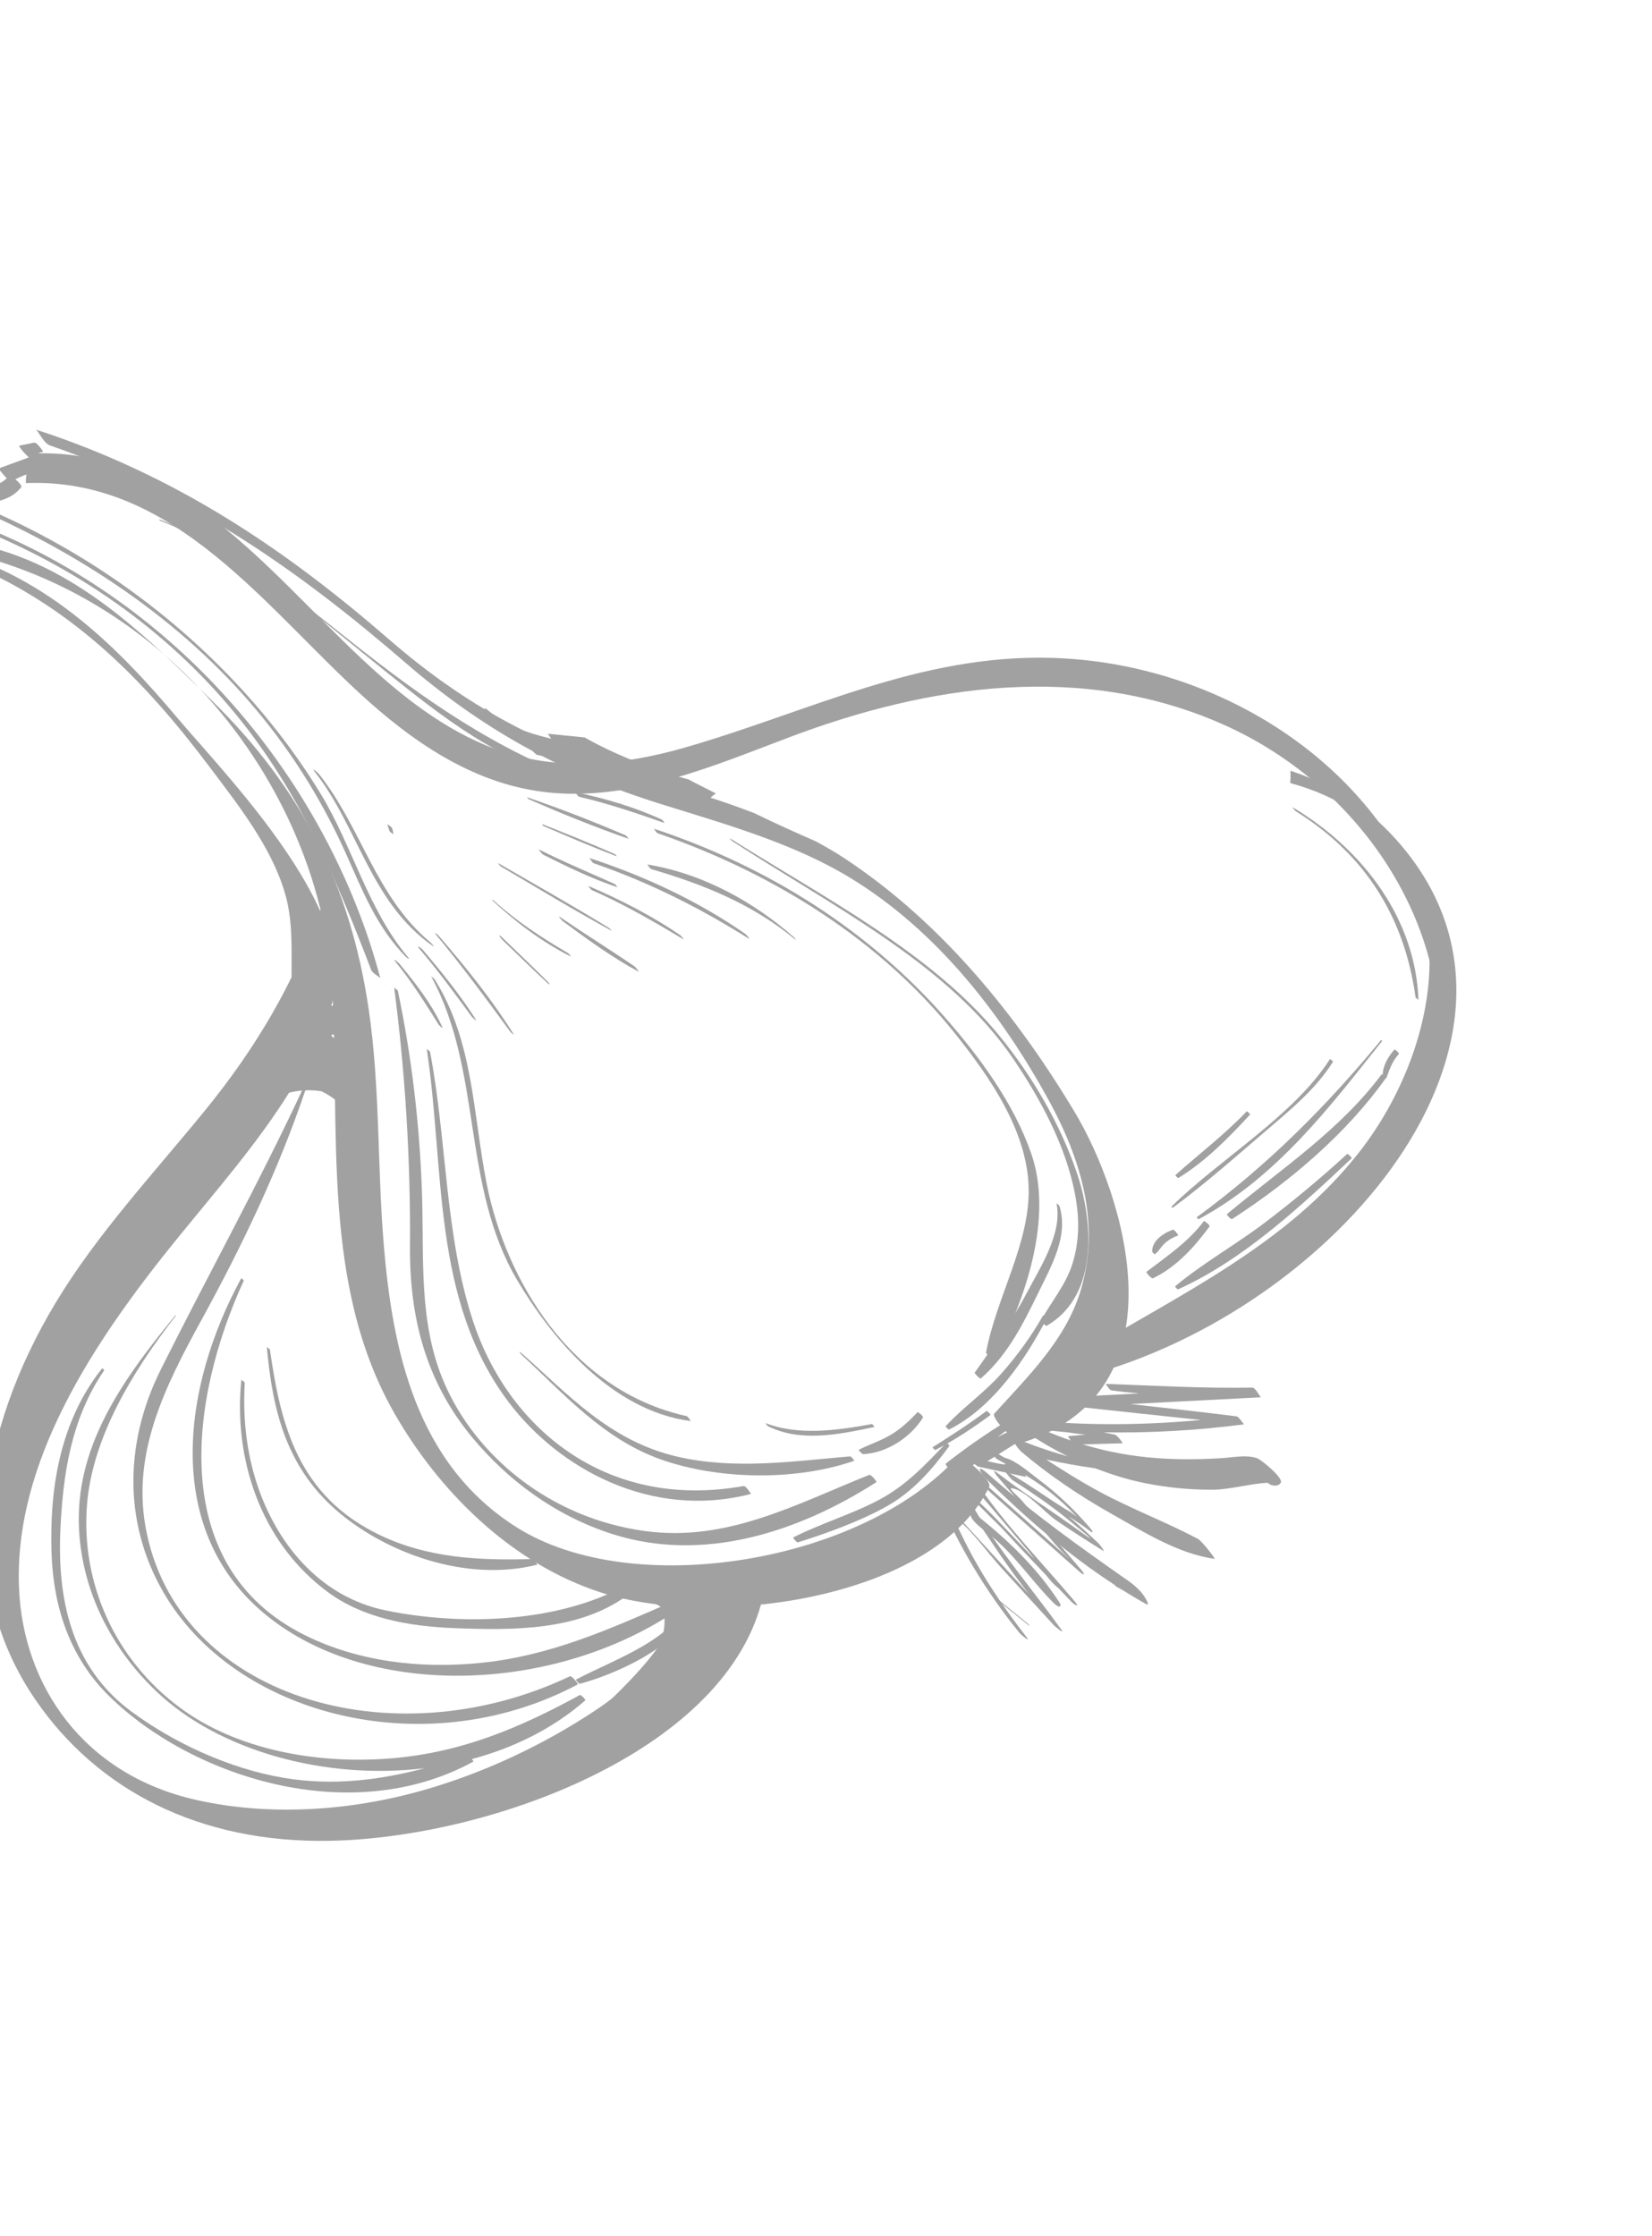 <svg width="133" height="180" viewBox="0 0 133 180" fill="none" xmlns="http://www.w3.org/2000/svg">
<path d="M16.072 55.426C15.166 54.462 14.203 53.544 13.195 52.667C14.182 53.587 15.14 54.515 16.072 55.426Z" fill="#A1A1A1"/>
<path d="M79.635 119.683C79.92 119.099 77.308 117.027 77.177 117.173C69.543 125.732 51.016 128.893 41.583 122.927C33.45 117.782 31.607 108.597 30.903 100.275C30.368 93.947 30.609 87.507 29.683 81.232C28.236 71.415 24.36 63.523 16.989 56.324C16.685 56.027 16.378 55.727 16.071 55.425C22.429 62.181 26.241 70.938 26.733 79.34C27.409 90.904 25.807 103.413 31.786 113.816C35.219 119.788 40.944 125.796 48.459 128.206C57.468 131.099 75.232 128.732 79.635 119.683Z" fill="#A1A1A1"/>
<path d="M-4.126 43.44C-4.097 43.443 -3.653 44.268 -3.328 44.339C3.058 45.715 8.629 48.708 13.192 52.67C8.494 48.296 3.072 44.18 -4.126 43.44Z" fill="#A1A1A1"/>
<path d="M4.018 35.851C15.457 39.815 24.192 46.048 32.674 53.37C38.76 58.624 45.029 62.176 53.328 64.756C58.608 66.399 63.936 67.905 68.491 70.684C75.559 74.995 80.731 81.818 84.419 88.534C87.006 93.247 88.675 98.589 86.951 104.036C85.745 107.844 82.885 110.671 80.055 113.775C79.74 114.122 81.847 116.26 82.339 116.105C95.413 111.975 90.605 96.283 86.467 89.417C81.912 81.855 75.943 74.354 68.046 69.122C67.283 68.617 66.494 68.161 65.692 67.726C64.013 66.993 62.343 66.239 60.697 65.437C57.957 64.382 55.09 63.521 52.17 62.672C43.793 60.237 37.467 56.802 31.354 51.494C23.069 44.298 14.207 38.25 2.883 34.577C3.045 34.627 3.51 35.674 4.018 35.851Z" fill="#A1A1A1"/>
<path d="M61.294 129.043C61.37 128.76 60.078 127.366 59.819 127.538C55.43 130.452 52.423 134.682 47.946 137.659C43.769 140.436 38.943 142.721 33.992 144.117C28.044 145.796 21.63 146.182 15.826 144.883C6.681 142.836 1.867 135.639 1.532 127.855C1.098 117.749 7.43 108.106 14.264 99.696C20.471 92.056 27.999 83.998 27.219 74.598C27.19 74.256 25.791 73.246 25.8 73.217C23.601 79.18 20.72 84.221 16.43 89.473C12.301 94.525 7.78 99.379 4.487 104.847C-1.72 115.152 -3.734 127.22 2.854 136.815C7.852 144.097 16.063 148.364 26.557 148.167C39.266 147.927 58.014 141.148 61.294 129.043Z" fill="#A1A1A1"/>
<path d="M96.431 123.857C93.877 122.51 91.11 121.461 88.568 120.095C87.06 119.284 85.635 118.393 84.23 117.478C85.531 117.763 86.843 117.997 88.171 118.184C89.419 118.661 90.708 119.078 92.078 119.358C93.894 119.73 95.795 119.924 97.7 119.906C99.009 119.893 100.674 119.414 102.05 119.35C102.216 119.476 102.372 119.563 102.47 119.553C102.74 119.618 102.948 119.56 103.088 119.38C103.45 119.053 101.549 117.492 101.215 117.375C100.334 117.069 99.3 117.309 98.334 117.368C96.056 117.509 93.799 117.493 91.583 117.208C87.87 116.728 84.653 115.539 81.546 113.912C81.225 113.744 82.235 114.984 82.464 115.149C83.56 115.933 84.741 116.609 85.967 117.221C84.344 116.771 82.772 116.214 81.241 115.544C81.228 115.538 81.974 116.639 82.193 116.824C84.434 118.726 86.927 120.409 89.576 121.9C91.947 123.232 94.868 125.081 97.793 125.473C97.882 125.484 96.761 124.031 96.431 123.857Z" fill="#A1A1A1"/>
<path d="M92.193 128.6C91.901 128.097 91.334 127.591 90.832 127.24C86.896 124.484 83.075 121.759 79.538 118.628C78.572 117.772 78.803 118.45 79.432 119.069C82.515 122.101 85.932 125.097 89.729 127.565C89.804 127.648 89.874 127.714 89.932 127.744C90.062 127.808 90.185 127.881 90.313 127.947C90.928 128.334 91.552 128.708 92.186 129.064C92.673 129.373 92.245 128.691 92.193 128.6Z" fill="#A1A1A1"/>
<path d="M85.364 129.251C85.451 129.185 85.239 128.901 85.231 128.889C83.489 126.203 81.055 123.857 78.424 121.801C77.959 121.437 78.061 121.686 78.151 122C78.291 122.493 79.072 123.039 79.492 123.368C81.571 124.992 82.882 127.021 84.653 128.848C84.702 128.898 85.172 129.393 85.289 129.308C85.312 129.289 85.338 129.271 85.364 129.251Z" fill="#A1A1A1"/>
<path d="M82.758 130.692C81.868 129.97 80.977 129.248 80.087 128.526C79.914 128.387 80.115 128.642 80.168 128.684C81.055 129.399 81.941 130.114 82.828 130.829C82.976 130.947 82.804 130.727 82.758 130.692Z" fill="#A1A1A1"/>
<path d="M47.069 59.357C46.08 59.258 45.096 59.16 44.099 59.06C44.115 59.061 44.595 59.877 44.898 59.959C47.039 60.531 49.231 60.999 51.445 61.411C49.941 60.823 48.472 60.153 47.069 59.357Z" fill="#A1A1A1"/>
<path d="M103.867 63.026C105.199 63.394 106.481 63.874 107.687 64.526C118.465 70.375 116.065 84.253 109.439 92.724C103.638 100.142 95.21 104.068 86.922 109.046C86.765 109.14 87.981 110.605 88.345 110.497C108.322 104.637 126.193 82.869 112.348 67.517C109.936 64.843 107.09 63.106 103.898 62.037C103.908 62.367 103.903 62.695 103.867 63.026Z" fill="#A1A1A1"/>
<path d="M111.277 83.79C111.292 83.771 111.197 83.703 111.195 83.706C106.796 89.022 102.157 93.716 96.352 97.975C96.332 97.99 96.474 98.146 96.505 98.131C102.848 94.728 107.17 88.942 111.277 83.79Z" fill="#A1A1A1"/>
<path d="M111.57 86.781C111.628 86.7 111.253 86.445 111.247 86.452C107.895 90.957 103.203 94.039 98.784 97.722C98.725 97.771 99.118 98.17 99.183 98.129C103.956 95.045 108.481 91.138 111.57 86.781Z" fill="#A1A1A1"/>
<path d="M70.555 119.298C70.621 119.257 70.118 118.658 69.982 118.713C64.016 121.101 58.517 124.138 51.903 123.231C44.288 122.186 38.289 117.21 35.742 111.253C33.663 106.397 34.152 101.172 33.972 95.966C33.783 90.493 33.151 85.096 32.035 79.771C32.014 79.669 31.74 79.518 31.736 79.494C32.631 86.403 33.055 93.328 33.007 100.346C32.969 106.047 34.28 111.201 38.035 115.718C40.852 119.105 44.651 121.992 49.313 123.48C56.553 125.789 64.172 123.384 70.555 119.298Z" fill="#A1A1A1"/>
<path d="M59.845 119.613C48.629 121.616 40.834 114.748 38.078 106.322C35.802 99.367 35.989 91.84 34.626 84.682C34.608 84.587 34.362 84.457 34.357 84.433C35.822 94.056 34.725 104.657 40.991 112.912C44.994 118.184 52.401 122.335 60.465 120.244C60.448 120.25 60.074 119.572 59.845 119.613Z" fill="#A1A1A1"/>
<path d="M83.03 92.87C81.631 88.832 78.902 85.095 76 81.8C70.025 75.016 62.032 69.806 52.63 66.699C52.679 66.715 52.815 67.024 52.967 67.076C62.624 70.406 71.065 75.904 76.882 83.182C79.713 86.722 82.654 90.971 82.813 95.51C82.972 99.99 80.208 104.414 79.388 108.855C79.36 109.006 79.984 109.436 79.984 109.436C82.662 104.475 84.784 97.931 83.03 92.87Z" fill="#A1A1A1"/>
<path d="M63.897 75.418C60.781 72.685 56.691 70.331 52.117 69.582C52.135 69.586 52.318 69.922 52.452 69.961C56.829 71.24 60.693 72.861 63.987 75.594C64.173 75.747 63.949 75.465 63.897 75.418Z" fill="#A1A1A1"/>
<path d="M60.031 75.19C56.282 72.571 52.014 70.558 47.436 69.055C47.492 69.073 47.649 69.432 47.824 69.492C52.347 71.054 56.44 73.133 60.312 75.571C60.394 75.622 60.111 75.247 60.031 75.19Z" fill="#A1A1A1"/>
<path d="M54.782 75.288C52.514 73.719 49.965 72.428 47.346 71.298C47.398 71.321 47.519 71.586 47.654 71.645C50.26 72.798 52.635 74.174 55.019 75.606C55.089 75.647 54.848 75.332 54.782 75.288Z" fill="#A1A1A1"/>
<path d="M49.184 74.883C49.19 74.911 49.258 74.944 49.26 74.954C49.253 74.925 49.187 74.893 49.184 74.883Z" fill="#A1A1A1"/>
<path d="M51.086 77.784C49.106 76.431 47.053 75.155 45.071 73.805C44.87 73.668 45.228 74.088 45.298 74.139C47.231 75.567 49.224 77.026 51.395 78.203C51.5 78.258 51.169 77.842 51.086 77.784Z" fill="#A1A1A1"/>
<path d="M45.235 76.934C45.242 76.96 45.309 76.995 45.31 77.004C45.304 76.976 45.237 76.942 45.235 76.934Z" fill="#A1A1A1"/>
<path d="M41.578 75.909C41.586 75.936 41.653 75.971 41.654 75.98C41.647 75.953 41.58 75.919 41.578 75.909Z" fill="#A1A1A1"/>
<path d="M55.263 113.981C45.92 111.906 40.716 102.972 39.188 95.311C38.073 89.715 38.137 83.836 34.994 78.829C34.959 78.77 34.7 78.569 34.728 78.621C38.88 86.281 37.137 95.454 41.654 103.066C44.342 107.597 49.175 113.554 55.619 114.383C55.601 114.379 55.412 114.012 55.263 113.981Z" fill="#A1A1A1"/>
<path d="M68.777 117.577C68.793 117.573 68.536 117.216 68.431 117.225C63.676 117.637 59.098 118.301 54.522 117.244C49.03 115.975 45.667 112.147 41.927 108.862C41.695 108.659 41.929 108.99 41.999 109.054C45.325 112.108 48.532 115.823 53.226 117.478C57.723 119.065 63.935 119.256 68.777 117.577Z" fill="#A1A1A1"/>
<path d="M70.177 114.625C67.312 115.155 64.227 115.561 61.615 114.538C61.643 114.549 61.753 114.761 61.84 114.805C64.484 116.091 67.447 115.479 70.405 114.858C70.391 114.862 70.268 114.61 70.177 114.625Z" fill="#A1A1A1"/>
<path d="M83.549 104.143C84.686 101.825 86.031 99.479 85.296 97.072C85.271 96.993 85.061 96.873 85.057 96.85C85.549 99.284 83.776 101.959 82.569 104.244C81.411 106.432 79.929 108.401 78.482 110.467C78.414 110.563 78.916 110.996 78.962 110.957C81.128 109.073 82.394 106.506 83.549 104.143Z" fill="#A1A1A1"/>
<path d="M46.515 135.577C46.573 135.546 46.035 134.851 45.878 134.926C31.563 141.735 14.123 136.619 11.707 122.844C10.674 116.951 13.191 111.756 16.199 106.282C19.526 100.224 22.475 94.031 24.613 87.668C24.63 87.615 24.445 87.509 24.449 87.501C20.877 95.178 16.747 102.621 12.952 110.22C9.862 116.408 9.988 123.102 13.467 128.679C19.44 138.256 34.509 141.965 46.515 135.577Z" fill="#A1A1A1"/>
<path d="M38.109 141.792C38.128 141.781 38.072 141.691 37.991 141.588C41.342 140.694 44.492 139.152 47.117 136.867C47.177 136.815 46.768 136.387 46.69 136.43C41.895 139.044 37.263 141.023 31.671 141.516C25.506 142.06 19.04 140.808 14.534 137.485C9.209 133.558 6.515 127.381 7.003 121.141C7.422 115.778 10.599 110.464 14.171 105.892C14.178 105.884 14.139 105.854 14.135 105.855C9.651 111.299 5.996 116.615 6.369 123.196C6.646 128.082 8.921 132.654 12.606 136.158C17.598 140.902 26.131 143.302 34.194 142.322C30.462 143.312 26.711 143.747 22.866 143.102C18.398 142.354 13.927 140.233 10.585 137.767C5.649 134.127 4.597 128.533 4.867 123.01C5.077 118.709 5.706 114.224 8.386 110.298C8.412 110.258 8.231 110.13 8.227 110.136C4.724 114.523 3.981 120.091 4.151 125.042C4.298 129.298 5.592 133.378 8.779 136.513C15.321 142.948 28.149 147.237 38.109 141.792Z" fill="#A1A1A1"/>
<path d="M54.545 129.586C54.616 129.538 54.096 128.937 53.965 128.994C49.002 131.163 44.307 133.261 38.809 133.835C33.747 134.364 28.734 133.704 24.516 131.601C13.424 126.072 15.252 112.596 19.623 103.088C19.651 103.026 19.42 102.892 19.424 102.884C14.691 111.571 13.2 122.851 20.995 129.635C29.313 136.873 44.557 136.394 54.545 129.586Z" fill="#A1A1A1"/>
<path d="M50.366 128.51C50.44 128.458 49.908 127.858 49.786 127.919C44.261 130.666 36.912 130.807 31.134 129.641C25.553 128.514 22.21 124.017 20.715 119.523C19.838 116.886 19.544 114.123 19.703 111.318C19.709 111.227 19.429 111.071 19.43 111.064C18.79 117.333 20.921 124.105 26.391 128.145C29.207 130.222 32.826 130.904 36.632 131.05C41.212 131.225 46.462 131.281 50.366 128.51Z" fill="#A1A1A1"/>
<path d="M51.785 131.792C51.793 131.821 51.86 131.853 51.861 131.862C51.855 131.834 51.788 131.8 51.785 131.792Z" fill="#A1A1A1"/>
<path d="M42.842 125.487C38.424 125.616 34.426 125.38 30.636 123.584C23.986 120.431 22.606 114.699 21.733 108.652C21.721 108.566 21.485 108.438 21.483 108.42C21.947 113.611 23.08 118.273 27.422 121.854C31.258 125.015 37.534 127.378 43.266 125.94C43.266 125.94 42.977 125.482 42.842 125.487Z" fill="#A1A1A1"/>
<path d="M55.634 128.68C55.632 128.636 55.477 128.543 55.48 128.53C54.562 131.883 49.465 133.547 46.365 135.193C46.335 135.21 46.604 135.551 46.694 135.528C49.881 134.665 55.756 132.012 55.634 128.68Z" fill="#A1A1A1"/>
<path d="M71.311 121.287C73.528 120.058 75.053 118.259 76.433 116.386C76.473 116.331 76.201 116.12 76.187 116.135C74.542 117.848 72.999 119.543 70.762 120.727C68.557 121.892 66.092 122.62 63.859 123.749C63.827 123.766 64.139 124.178 64.246 124.144C66.607 123.391 69.166 122.475 71.311 121.287Z" fill="#A1A1A1"/>
<path d="M76.84 122.078C78.312 123.221 79.451 124.928 80.68 126.27L84.869 130.843C84.94 130.921 85.758 131.598 85.45 131.172C83.133 127.958 80.45 124.811 78.438 121.441C77.241 119.433 79.379 121.769 80.114 122.468C80.83 123.148 81.472 123.896 82.147 124.606C82.844 125.339 83.54 126.072 84.236 126.804C84.554 127.215 84.883 127.585 85.196 127.813C85.534 128.169 85.874 128.526 86.212 128.881C86.526 129.212 86.991 129.445 86.506 128.873C83.955 125.862 81.122 122.92 78.888 119.72C77.367 117.54 79.314 119.754 79.823 120.206C80.609 120.905 81.394 121.604 82.178 122.302C83.749 123.699 85.32 125.095 86.891 126.493C87.287 126.846 87.395 126.758 87.06 126.37L83.855 122.632L82.252 120.763C81.966 120.431 81.108 119.746 81.459 119.788C82.524 119.913 84.168 121.778 85.011 122.357C86.249 123.206 87.519 124.019 88.806 124.817C89.032 124.956 88.519 124.305 88.463 124.251C87.685 123.5 86.881 122.768 86.045 122.065C86.626 122.43 87.195 122.801 87.715 123.206C88.098 123.506 87.962 123.219 87.769 122.996C86.534 121.567 85.173 120.232 83.6 119.069C82.895 118.547 81.832 117.578 80.904 117.336C80.886 117.332 80.881 117.331 80.863 117.326C80.711 117.232 80.557 117.139 80.393 117.052C80.875 116.753 81.348 116.441 81.836 116.149C81.924 116.096 81.21 115.226 81.021 115.319C80.78 115.439 80.541 115.559 80.3 115.679C80.673 115.395 81.055 115.115 81.446 114.84C81.456 114.833 81.438 114.804 81.425 114.777C82.2 114.871 82.978 114.954 83.755 115.021C84.606 115.2 85.59 115.22 86.434 115.36C86.558 115.38 86.95 115.419 87.405 115.472C86.853 115.511 86.318 115.584 85.987 115.593C85.982 115.594 86.337 116.284 86.594 116.276C87.854 116.241 89.117 116.205 90.378 116.17C90.416 116.169 89.971 115.531 89.767 115.483C89.466 115.412 89.162 115.353 88.859 115.287C92.591 115.353 96.347 115.14 100.15 114.647C100.124 114.651 99.742 114.025 99.547 114.001C96.71 113.648 93.865 113.328 91.018 113.01C94.522 112.829 98.027 112.651 101.53 112.467C101.424 112.472 101.111 111.681 100.801 111.688C96.842 111.758 92.951 111.533 89.022 111.388C89.026 111.387 89.298 111.888 89.491 111.914C90.227 112.015 90.97 112.088 91.713 112.157C89.81 112.256 87.908 112.352 86.006 112.453C86.088 112.448 86.458 113.201 86.733 113.231C90.052 113.587 93.368 113.95 96.689 114.295C92.309 114.7 87.928 114.751 83.616 114.378C82.669 114.258 81.715 114.152 80.749 114.075C80.763 114.077 80.856 114.253 80.979 114.428C79.287 115.472 77.681 116.598 76.142 117.806C76.037 117.887 76.765 118.685 76.928 118.608C77.106 118.524 77.278 118.435 77.454 118.351C78.181 119.527 79.157 120.572 80.067 121.645C81.019 122.769 81.971 123.893 82.922 125.015C83.017 125.129 83.135 125.287 83.257 125.461C82.269 124.42 81.288 123.376 80.29 122.341C79.149 121.156 77.989 120.059 76.552 119.131C76.38 119.02 76.471 119.223 76.512 119.281C78.637 122.228 80.57 125.448 82.866 128.334C82.272 127.687 81.679 127.037 81.085 126.389C79.456 124.61 77.827 122.831 76.198 121.052C76.129 120.976 75.457 120.388 75.565 120.639C77.222 124.491 79.361 128.088 82.07 131.425C82.206 131.591 83.058 132.296 82.624 131.74C81.095 129.775 79.688 127.751 78.488 125.61C78.101 124.919 77.739 124.214 77.395 123.505C77.184 123.081 76.983 122.652 76.794 122.22C76.368 121.573 76.383 121.529 76.84 122.078ZM82.511 118.708C83.041 119.034 83.563 119.366 84.056 119.734C85.025 120.459 85.91 121.248 86.711 122.103C86.557 121.981 86.399 121.862 86.239 121.747C84.545 120.745 83.015 119.583 81.299 118.595C81.734 118.689 82.169 118.782 82.603 118.877C82.628 118.883 82.582 118.807 82.511 118.708ZM80.317 117.473C80.529 117.58 80.727 117.703 80.936 117.814C80.927 117.828 80.932 117.843 80.918 117.858C80.867 117.917 80.188 117.772 79.502 117.608C79.689 117.487 79.88 117.372 80.068 117.254C80.162 117.354 80.253 117.441 80.317 117.473ZM77.858 118.15C78.064 118.05 78.27 117.948 78.473 117.847C78.6 117.954 78.713 118.04 78.759 118.049C79.503 118.209 80.247 118.369 80.992 118.531C81.134 118.737 81.421 119.081 81.557 119.166C82.246 119.597 82.914 120.045 83.573 120.501C83.655 120.556 83.736 120.611 83.818 120.666C84.539 121.172 85.239 121.7 85.918 122.253C86.724 122.912 88.999 124.748 86.916 123.236C84.698 121.627 82.365 120.158 80.207 118.486C79.853 118.212 80.17 118.692 80.25 118.785C81.319 120.031 82.387 121.275 83.454 122.521C84.092 123.264 84.704 124.043 85.378 124.763C85.604 125.004 86.641 125.967 85.652 125.086C83.055 122.775 80.458 120.461 77.858 118.15Z" fill="#A1A1A1"/>
<path d="M53.275 65.965C51.104 64.969 48.732 64.266 46.304 63.757C46.339 63.765 46.489 64.099 46.641 64.135C49.019 64.694 51.259 65.455 53.516 66.25C53.489 66.24 53.368 66.007 53.275 65.965Z" fill="#A1A1A1"/>
<path d="M50.369 67.239C47.788 66.128 45.121 65.091 42.423 64.168C42.442 64.174 42.512 64.31 42.572 64.335C45.193 65.474 47.88 66.568 50.618 67.519C50.586 67.508 50.472 67.282 50.369 67.239Z" fill="#A1A1A1"/>
<path d="M49.504 68.749C47.572 67.895 45.596 67.103 43.617 66.32C43.641 66.33 43.706 66.465 43.771 66.494C45.72 67.332 47.669 68.173 49.669 68.934C49.644 68.924 49.573 68.778 49.504 68.749Z" fill="#A1A1A1"/>
<path d="M49.475 71.147C47.441 70.235 45.379 69.374 43.402 68.378C43.325 68.338 43.612 68.735 43.737 68.797C45.652 69.757 47.624 70.721 49.714 71.416C49.687 71.407 49.57 71.188 49.475 71.147Z" fill="#A1A1A1"/>
<path d="M49.055 74.705C46.122 72.905 43.101 71.201 40.105 69.474C40.059 69.448 40.244 69.698 40.319 69.743C43.27 71.478 46.195 73.253 49.215 74.907C49.253 74.928 49.109 74.738 49.055 74.705Z" fill="#A1A1A1"/>
<path d="M45.738 76.719C43.559 75.447 41.529 74.101 39.721 72.464C39.531 72.29 39.647 72.485 39.739 72.571C41.57 74.248 43.617 75.813 45.95 76.988C46.003 77.014 45.808 76.76 45.738 76.719Z" fill="#A1A1A1"/>
<path d="M44.106 79.023C42.895 77.814 41.645 76.631 40.413 75.44C40.039 75.078 40.266 75.481 40.449 75.657C41.656 76.817 42.85 77.989 44.08 79.131C44.309 79.343 44.257 79.173 44.106 79.023Z" fill="#A1A1A1"/>
<path d="M39.106 77.061C39.113 77.088 39.18 77.122 39.181 77.132C39.175 77.104 39.107 77.07 39.106 77.061Z" fill="#A1A1A1"/>
<path d="M41.344 83.229C39.598 80.443 37.495 77.832 35.306 75.306C35.24 75.23 34.871 74.953 35.081 75.206C37.197 77.749 39.136 80.385 41.074 83.034C41.112 83.085 41.44 83.381 41.344 83.229Z" fill="#A1A1A1"/>
<path d="M38.317 82.079C37.079 80.114 35.588 78.275 34.061 76.479C33.889 76.276 33.441 75.983 33.801 76.407C35.293 78.162 36.633 79.996 37.983 81.837C38.028 81.9 38.436 82.268 38.317 82.079Z" fill="#A1A1A1"/>
<path d="M32.169 77.584C32.08 77.478 31.534 77.041 31.817 77.385C33.156 79.009 34.225 80.741 35.33 82.493C35.37 82.555 35.67 82.805 35.639 82.734C34.809 80.882 33.489 79.183 32.169 77.584Z" fill="#A1A1A1"/>
<path d="M31.477 79.683C31.484 79.712 31.551 79.745 31.552 79.754C31.546 79.726 31.479 79.691 31.477 79.683Z" fill="#A1A1A1"/>
<path d="M-3.029 41.753C-2.975 41.773 -2.824 42.104 -2.662 42.167C6.092 45.526 13.425 50.749 18.896 57.385C24.084 63.675 27.084 70.743 29.894 78.096C29.981 78.324 30.603 78.668 30.62 78.737C26.497 63.152 14.367 47.994 -3.029 41.753Z" fill="#A1A1A1"/>
<path d="M32.854 77.051C29.587 73.16 28.395 68.126 25.802 63.871C23.714 60.446 21.198 57.236 18.328 54.281C12.625 48.409 5.483 43.506 -2.729 40.264C-2.659 40.292 -2.477 40.679 -2.287 40.761C7.179 44.846 15.351 50.526 21.321 57.98C23.983 61.304 26.148 64.91 27.851 68.707C29.171 71.65 30.296 74.574 32.649 76.996C32.741 77.092 33.081 77.319 32.854 77.051Z" fill="#A1A1A1"/>
<path d="M34.697 75.892C30.214 72.173 29.118 66.609 25.664 62.285C25.579 62.177 25.037 61.736 25.314 62.087C28.855 66.566 29.801 72.617 34.854 76.151C35.033 76.276 34.738 75.925 34.697 75.892Z" fill="#A1A1A1"/>
<path d="M31.584 66.695C31.55 66.541 31.194 66.374 31.178 66.32C31.231 66.512 31.287 66.695 31.357 66.881C31.386 66.959 31.665 67.151 31.665 67.151C31.655 66.995 31.619 66.85 31.584 66.695Z" fill="#A1A1A1"/>
<path d="M84.262 106.135C84.304 106.054 83.988 105.867 83.992 105.859C83.043 107.529 81.908 109.109 80.579 110.601C79.235 112.11 77.493 113.314 76.14 114.788C76.103 114.828 76.359 115.089 76.408 115.063C80.001 113.267 82.66 109.237 84.262 106.135Z" fill="#A1A1A1"/>
<path d="M101.899 91.036C103.921 89.303 105.961 87.634 107.306 85.472C107.344 85.407 107.078 85.239 107.078 85.239C104.132 89.828 98.338 93.182 94.311 97.118C94.295 97.133 94.398 97.229 94.41 97.219C97.032 95.279 99.45 93.132 101.899 91.036Z" fill="#A1A1A1"/>
<path d="M100.636 89.719C100.685 89.667 100.389 89.434 100.372 89.45C98.61 91.31 96.562 92.856 94.635 94.578C94.6 94.609 94.83 94.841 94.869 94.817C97.082 93.464 98.959 91.529 100.636 89.719Z" fill="#A1A1A1"/>
<path d="M108.813 93.237C108.874 93.179 108.493 92.848 108.461 92.879C106.339 94.827 104.115 96.678 101.784 98.444C99.463 100.201 96.816 101.687 94.608 103.534C94.574 103.561 94.798 103.802 94.848 103.778C100.132 101.397 104.825 96.993 108.813 93.237Z" fill="#A1A1A1"/>
<path d="M104.068 64.976C104.014 64.944 104.238 65.245 104.326 65.3C110.166 68.942 113.11 74.116 113.962 80.262C113.973 80.339 114.193 80.465 114.195 80.477C113.975 74.114 109.899 68.465 104.068 64.976Z" fill="#A1A1A1"/>
<path d="M93.762 100.086C94.076 99.797 94.444 99.59 94.862 99.436C94.871 99.432 94.559 98.931 94.418 98.982C93.553 99.296 92.744 99.925 92.757 100.738C92.756 100.771 92.94 100.976 92.975 100.95C93.309 100.706 93.457 100.366 93.762 100.086Z" fill="#A1A1A1"/>
<path d="M-2.61 43.067C-3.074 43.011 -3.54 42.955 -4.004 42.899C-3.125 42.359 -2.192 41.963 -1.107 41.681C-1.074 41.672 -1.338 41.322 -1.6 41.042C-1.518 40.513 -0.315 40.403 0.081 40.275C0.801 40.042 1.244 39.77 1.701 39.231C1.8 39.113 1.516 38.814 1.238 38.579C1.775 38.288 3.31 37.723 3.457 37.665C3.597 37.61 2.748 36.821 2.655 36.764C2.879 36.559 3.151 36.427 3.469 36.364C3.49 36.357 2.983 35.582 2.749 35.63L1.557 35.87C1.497 35.881 1.691 36.139 1.694 36.141C1.888 36.388 2.1 36.606 2.32 36.818C1.525 37.106 0.732 37.399 -0.061 37.691C-0.13 37.717 0.079 37.977 0.088 37.986C0.248 38.179 0.395 38.343 0.545 38.495C-0.103 39.105 -0.746 39.116 -1.65 39.472C-2.283 39.72 -2.665 39.904 -2.535 40.501C-2.514 40.598 -2.454 40.697 -2.394 40.797C-3.777 41.194 -4.928 41.772 -6.039 42.65C-6.197 42.776 -5.298 43.613 -5.118 43.637C-3.98 43.781 -2.845 43.928 -1.708 44.075C-1.777 44.071 -2.195 43.118 -2.61 43.067Z" fill="#A1A1A1"/>
<path d="M45.885 62.515C38.644 59.614 33.107 55.509 27.36 50.92C22.943 47.393 18.399 43.977 12.793 41.792C12.811 41.8 12.854 41.899 12.905 41.919C20.148 44.759 25.532 49.632 31.207 54.174C35.416 57.545 40.261 61.428 46.099 62.753C46.084 62.752 45.963 62.547 45.885 62.515Z" fill="#A1A1A1"/>
<path d="M43.758 63.043C42.43 62.53 41.008 62.191 39.689 61.657C38.214 61.059 36.833 60.324 35.553 59.478C35.41 59.383 35.659 59.675 35.711 59.71C36.912 60.545 38.179 61.298 39.553 61.93C40.87 62.534 42.516 63.34 44.079 63.402C44.098 63.402 43.851 63.078 43.758 63.043Z" fill="#A1A1A1"/>
<path d="M44.973 66.581C44.98 66.608 45.047 66.642 45.048 66.652C45.041 66.625 44.975 66.591 44.973 66.581Z" fill="#A1A1A1"/>
<path d="M86.716 94.462C85.383 90.537 83.203 86.759 80.527 83.453C75.087 76.728 66.35 72.261 58.756 67.468C58.722 67.446 58.871 67.648 58.929 67.686C66.997 72.951 76.423 77.615 81.614 85.281C83.826 88.548 85.811 92.277 86.544 96.094C86.898 97.931 86.931 99.855 86.337 101.733C85.812 103.394 84.686 104.715 83.822 106.26C83.776 106.342 84.191 106.759 84.266 106.714C88.681 104.146 87.858 97.829 86.716 94.462Z" fill="#A1A1A1"/>
<path d="M112.622 84.828C112.687 84.754 112.287 84.451 112.27 84.471C111.745 85.066 111.318 85.802 111.324 86.53C111.324 86.602 111.605 86.791 111.602 86.801C111.876 86.077 112.058 85.46 112.622 84.828Z" fill="#A1A1A1"/>
<path d="M97.374 98.721C97.454 98.612 96.942 98.263 96.935 98.273C95.681 99.941 94.014 101.068 92.305 102.367C92.237 102.42 92.712 102.944 92.819 102.892C94.75 101.97 96.23 100.284 97.374 98.721Z" fill="#A1A1A1"/>
<path d="M25.884 87.837C26.763 88.269 27.515 88.859 28.1 89.713C28.215 89.882 28.961 90.461 28.875 90.319C28.405 89.545 27.83 88.852 27.155 88.257C27.776 88.517 28.388 88.799 28.989 89.137C29.084 89.191 29.118 89.161 29.076 89.074C28.806 88.507 28.453 88.099 28.044 87.789C28.037 87.747 28.024 87.708 28.017 87.668C28.125 87.738 28.232 87.812 28.335 87.897C28.864 88.335 28.333 87.611 28.174 87.472C28.098 87.404 28.016 87.361 27.937 87.3C27.922 87.248 27.904 87.194 27.887 87.141C28.117 87.166 28.349 87.186 28.579 87.218C28.69 87.233 28.565 87.068 28.557 87.054C28.451 86.886 28.362 86.719 28.274 86.551C28.352 86.56 28.429 86.562 28.508 86.573C28.533 86.577 28.345 86.322 28.151 86.095C28.166 86.098 28.182 86.099 28.199 86.102C28.204 86.103 28.027 85.846 27.838 85.612C27.658 85.133 27.526 84.637 27.431 84.111C27.4 83.927 26.95 83.584 26.712 83.411C26.696 83.374 26.684 83.333 26.669 83.295C27.125 83.25 27.593 83.234 28.15 83.255C28.137 83.255 27.814 82.611 27.559 82.59C27.528 82.587 27.497 82.587 27.465 82.586C27.501 82.558 27.537 82.539 27.573 82.511C27.646 82.455 27.442 82.21 27.223 82.002C27.353 81.929 27.484 81.859 27.63 81.769C27.722 81.712 27.002 80.841 26.797 80.919C26.571 81.005 26.344 81.091 26.118 81.177C26.081 80.889 26.046 80.6 26.034 80.301C26.025 80.047 25.424 79.7 25.248 79.572L25.196 79.525C25.206 79.821 25.243 80.139 25.291 80.465C25.317 80.647 25.346 80.829 25.381 81.007C25.408 81.147 25.433 81.286 25.462 81.427C25.41 81.447 25.36 81.466 25.308 81.486C25.278 81.497 25.303 81.548 25.35 81.616C25.11 81.694 24.855 81.764 24.552 81.83C24.57 81.825 24.746 82.14 24.95 82.385C24.596 82.518 24.243 82.651 23.889 82.784C23.825 82.81 24.13 83.172 24.393 83.423C24.367 83.43 24.339 83.436 24.312 83.443C24.312 83.443 24.378 83.537 24.465 83.661C24.058 83.721 23.652 83.781 23.235 83.872C23.26 83.867 23.424 84.155 23.621 84.404C22.791 84.67 21.968 84.956 21.148 85.281C21.123 85.291 21.317 85.585 21.54 85.831C21.387 85.924 21.228 86.007 21.076 86.105C20.989 86.16 21.559 86.849 21.821 86.948C21.886 86.998 21.941 87.028 21.992 87.043C21.495 87.264 21.025 87.508 20.599 87.746C20.513 87.795 21.256 88.723 21.456 88.619C21.508 88.593 21.559 88.574 21.61 88.55C21.763 88.678 21.9 88.766 21.935 88.737C22.253 88.486 22.581 88.251 22.916 88.042C23.915 87.75 24.918 87.681 25.884 87.837Z" fill="#A1A1A1"/>
<path d="M55.43 62.734C53.495 62.233 51.62 61.573 49.818 60.758C46.298 59.596 41.97 59.543 39.357 57.226C38.736 56.675 39.112 57.298 39.414 57.568C40.006 58.101 40.645 58.517 41.317 58.865C41.319 58.868 41.32 58.869 41.323 58.871C41.469 59.08 41.734 59.541 41.996 59.627C42.468 59.783 42.943 59.93 43.416 60.08C43.133 60.046 42.85 60.006 42.566 59.975C42.593 59.977 42.977 60.706 43.27 60.767C44.549 61.029 45.825 61.292 47.103 61.556C47.14 61.58 47.177 61.6 47.212 61.61C47.391 61.658 47.567 61.706 47.744 61.752C47.852 61.89 47.966 62.002 48.072 62C48.255 61.995 48.435 61.991 48.616 61.987C48.807 62.038 48.996 62.089 49.186 62.141C49.257 62.202 49.327 62.246 49.393 62.249C49.472 62.252 49.548 62.258 49.627 62.261C50.426 62.474 51.223 62.69 52.022 62.904C52.192 63.118 52.436 63.391 52.527 63.433C52.548 63.442 52.567 63.45 52.586 63.459L52.59 63.459C53.636 63.952 54.658 64.281 55.839 64.485C55.845 64.51 55.844 64.533 55.852 64.56C55.901 64.749 56.659 65.365 56.665 65.315C56.781 64.618 57.147 64.172 57.639 63.866C56.906 63.486 56.158 63.132 55.43 62.734Z" fill="#A1A1A1"/>
<path d="M74.307 114.096C74.367 113.999 73.906 113.635 73.879 113.661C73.238 114.334 72.574 114.972 71.736 115.475C70.917 115.969 69.993 116.261 69.138 116.69C69.095 116.713 69.399 117.046 69.483 117.043C71.469 116.958 73.39 115.599 74.307 114.096Z" fill="#A1A1A1"/>
<path d="M79.737 113.894C79.785 113.859 79.468 113.536 79.42 113.572C78.034 114.608 76.568 115.555 75.085 116.485C75.059 116.501 75.258 116.737 75.307 116.711C76.889 115.893 78.336 114.933 79.737 113.894Z" fill="#A1A1A1"/>
<path d="M54.769 136.311C55.108 136.541 55.402 136.671 55.576 136.622C56.693 136.31 56.958 135.28 56.843 134.143C56.85 134.15 56.856 134.154 56.864 134.16C56.967 134.264 57.071 134.37 57.174 134.475C57.392 133.83 57.63 133.225 57.827 132.642C58.035 132.202 58.291 131.771 58.577 131.34C58.931 130.907 59.156 130.49 59.169 130.048C59.406 130.039 59.642 130.028 59.882 129.999C59.745 130.016 58.518 127.819 57.788 127.759C57.524 127.737 57.268 127.707 57.011 127.676C56.391 127.404 55.703 127.243 54.957 127.132C53.919 126.648 52.748 126.362 51.412 126.257C51.325 126.25 51.574 126.601 51.916 127.023C51.634 126.955 51.355 126.891 51.082 126.828C50.995 126.794 50.913 126.751 50.824 126.72C50.839 126.725 50.863 126.749 50.893 126.785C50.831 126.772 50.769 126.756 50.708 126.743C50.762 126.804 50.816 126.864 50.869 126.925C51.244 127.427 52.155 128.887 52.837 129.139C52.991 129.194 53.128 129.285 53.255 129.391C53.698 130.298 53.494 131.427 53.06 132.466C51.307 135.014 47.938 137.9 46.93 139.02C46.655 139.324 48.535 141.24 48.95 141.08C51.172 140.225 53.322 138.385 54.769 136.311Z" fill="#A1A1A1"/>
<path d="M14.286 57.791C9.585 52.21 3.987 46.548 -4.005 44.317C-3.947 44.332 -3.659 44.873 -3.43 44.963C5.633 48.534 11.603 54.728 16.879 61.737C19.241 64.876 21.823 68.141 22.931 71.852C23.79 74.727 23.311 77.708 23.55 80.673C23.578 81.012 25.47 82.918 25.642 82.71C31.369 75.755 18.437 62.716 14.286 57.791Z" fill="#A1A1A1"/>
<path d="M2.097 38.884C14.198 38.404 21.59 49.258 29.688 56.465C33.957 60.265 38.883 63.418 44.727 63.836C51.284 64.306 57.558 61.603 63.558 59.338C74.789 55.097 87.134 53.279 98.474 58.312C108.403 62.72 115.895 72.572 115.898 83.521C115.828 83.524 115.756 83.527 115.685 83.53C115.656 83.531 115.643 83.679 115.648 83.678L115.902 83.675C115.896 84.531 115.859 85.393 115.758 86.262C115.701 86.769 116.07 85.711 116.087 85.573C116.169 84.933 116.224 84.299 116.26 83.671L116.342 83.67C116.376 83.671 116.39 83.5 116.385 83.501L116.266 83.505C117.199 66.094 101.477 53.474 84.754 52.955C74.02 52.622 65.121 57.311 55.084 60.187C50.083 61.62 44.824 62.126 39.854 60.281C35.751 58.756 32.26 55.967 29.099 53.006C21.538 45.922 14.174 36.047 2.691 36.499C2.215 36.514 2.021 38.886 2.097 38.884Z" fill="#A1A1A1"/>
</svg>
